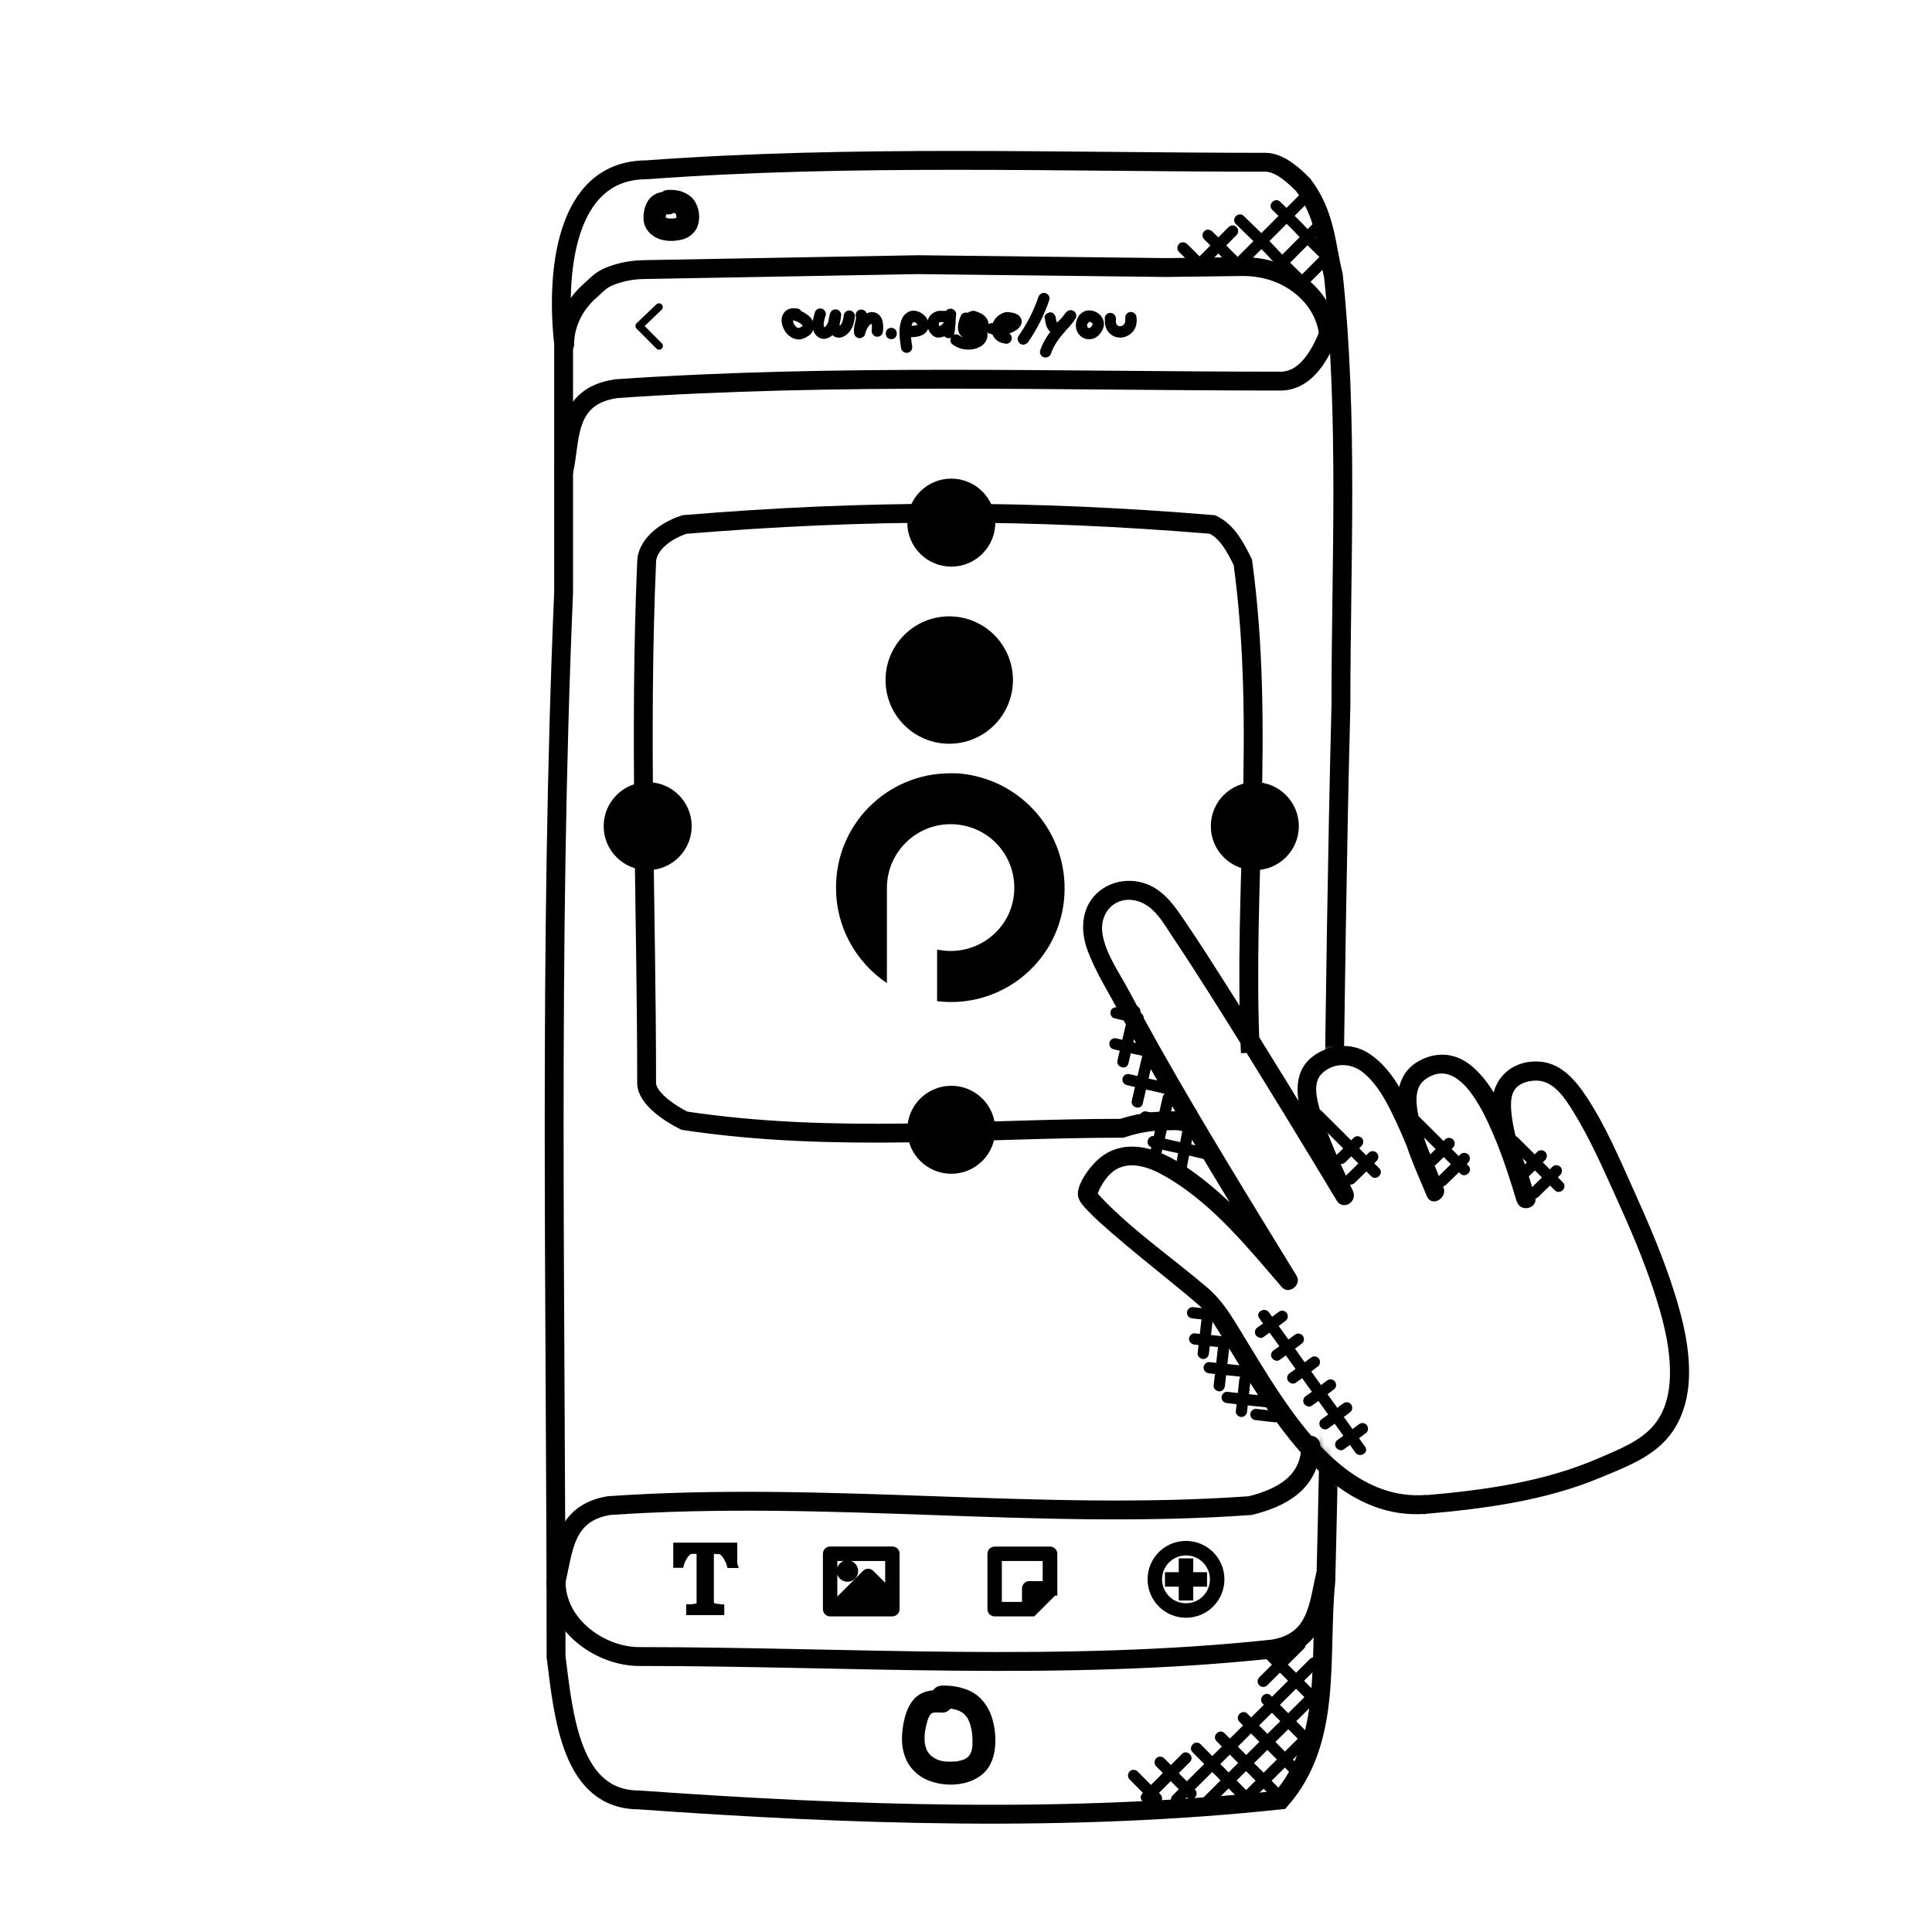<svg width="256" height="256" viewBox="0 0 256 256" fill="none" xmlns="http://www.w3.org/2000/svg">
<g clip-path="url(#clip0_342_2)">
<path d="M166.421 188.179C166.841 188.229 167.261 188.279 167.681 188.319C167.921 188.339 168.221 188.169 168.331 187.949C168.441 187.729 168.461 187.509 168.371 187.279C168.291 187.089 168.111 186.879 167.881 186.849C167.801 186.839 167.731 186.829 167.661 186.819L167.861 186.849C168.011 187.219 168.161 187.579 168.311 187.949C168.091 188.069 167.881 188.199 167.661 188.319C168.081 188.359 168.501 188.409 168.921 188.459C169.101 188.479 169.331 188.359 169.451 188.239C169.581 188.109 169.681 187.899 169.671 187.709C169.661 187.519 169.601 187.309 169.451 187.179C169.291 187.039 169.131 186.979 168.921 186.959C168.501 186.909 168.081 186.859 167.661 186.819C167.421 186.799 167.121 186.969 167.011 187.189C166.901 187.409 166.881 187.629 166.971 187.859C167.051 188.049 167.231 188.259 167.461 188.289C167.541 188.299 167.611 188.309 167.681 188.319L167.481 188.289C167.331 187.919 167.181 187.559 167.031 187.189C167.251 187.069 167.461 186.939 167.681 186.819C167.261 186.779 166.841 186.729 166.421 186.679C166.241 186.659 166.011 186.779 165.891 186.899C165.761 187.029 165.661 187.239 165.671 187.429C165.681 187.619 165.741 187.829 165.891 187.959C166.051 188.099 166.211 188.159 166.421 188.179Z" fill="black"/>
<path d="M165.251 187.01C165.401 185.61 165.561 184.21 165.711 182.81C165.751 182.42 165.331 182.04 164.961 182.06C164.521 182.08 164.261 182.39 164.211 182.81C164.061 184.21 163.901 185.61 163.751 187.01C163.711 187.4 164.131 187.78 164.501 187.76C164.941 187.74 165.201 187.43 165.251 187.01Z" fill="black"/>
<path d="M162.311 183.61C162.531 181.67 162.751 179.73 162.971 177.8C163.011 177.4 162.591 177.05 162.221 177.05C161.781 177.05 161.511 177.4 161.471 177.8C161.251 179.74 161.031 181.68 160.811 183.61C160.771 184.01 161.191 184.36 161.561 184.36C162.001 184.36 162.271 184.01 162.311 183.61Z" fill="black"/>
<path d="M162.611 185.92C163.631 186.03 164.641 186.17 165.661 186.25C165.901 186.27 166.201 186.1 166.311 185.88C166.501 185.5 166.381 184.85 165.861 184.78C165.841 184.78 165.291 184.7 165.801 184.78L166.251 185.88C166.031 186 165.821 186.13 165.601 186.25C166.621 186.34 167.641 186.47 168.651 186.58C169.051 186.62 169.401 186.2 169.401 185.83C169.401 185.39 169.051 185.12 168.651 185.08C167.631 184.97 166.621 184.83 165.601 184.75C165.361 184.73 165.061 184.9 164.951 185.12C164.761 185.5 164.881 186.15 165.401 186.22C165.421 186.22 165.971 186.3 165.461 186.22L165.011 185.12C165.231 185 165.441 184.87 165.661 184.75C164.641 184.66 163.621 184.53 162.611 184.42C162.211 184.38 161.861 184.8 161.861 185.17C161.861 185.61 162.211 185.88 162.611 185.92Z" fill="black"/>
<path d="M160.231 181.98C161.001 182.06 161.761 182.17 162.531 182.23C162.771 182.25 163.071 182.08 163.181 181.86C163.371 181.48 163.251 180.83 162.731 180.76C162.661 180.75 162.581 180.74 162.511 180.73C162.441 180.72 162.341 180.71 162.681 180.75L163.131 181.85C162.911 181.97 162.701 182.1 162.481 182.22C163.251 182.28 164.021 182.39 164.781 182.47C165.171 182.51 165.551 182.09 165.531 181.72C165.511 181.28 165.201 181.02 164.781 180.97C164.011 180.89 163.251 180.78 162.481 180.72C162.241 180.7 161.941 180.87 161.831 181.09C161.641 181.47 161.761 182.12 162.281 182.19C162.351 182.2 162.431 182.21 162.501 182.22C162.571 182.23 162.671 182.24 162.331 182.2L161.881 181.1C162.101 180.98 162.311 180.85 162.531 180.73C161.761 180.67 160.991 180.56 160.231 180.48C159.841 180.44 159.461 180.86 159.481 181.23C159.501 181.67 159.811 181.93 160.231 181.98Z" fill="black"/>
<path d="M158.302 178.17C159.042 178.25 159.792 178.35 160.532 178.41C160.772 178.43 161.072 178.26 161.182 178.04C161.372 177.66 161.252 177.01 160.732 176.94C160.662 176.93 160.582 176.92 160.512 176.91C160.442 176.9 160.342 176.89 160.692 176.93L161.142 178.03C160.922 178.15 160.712 178.28 160.492 178.4C161.232 178.46 161.982 178.56 162.722 178.64C163.112 178.68 163.492 178.26 163.472 177.89C163.452 177.45 163.142 177.19 162.722 177.14C161.982 177.06 161.232 176.96 160.492 176.9C160.252 176.88 159.952 177.05 159.842 177.27C159.652 177.65 159.772 178.3 160.292 178.37C160.362 178.38 160.442 178.39 160.512 178.4C160.582 178.41 160.682 178.42 160.332 178.38L159.882 177.28C160.102 177.16 160.312 177.03 160.532 176.91C159.792 176.85 159.042 176.75 158.302 176.67C157.912 176.63 157.532 177.05 157.552 177.42C157.572 177.86 157.882 178.12 158.302 178.17Z" fill="black"/>
<path d="M160.19 179.33C160.41 177.39 160.63 175.45 160.85 173.52C160.89 173.12 160.47 172.77 160.1 172.77C159.66 172.77 159.39 173.12 159.35 173.52C159.13 175.46 158.91 177.4 158.69 179.33C158.65 179.73 159.07 180.08 159.44 180.08C159.88 180.08 160.15 179.73 160.19 179.33Z" fill="black"/>
<path d="M158.03 174.699C158.46 174.749 158.88 174.799 159.31 174.839C159.55 174.859 159.85 174.689 159.96 174.469C160.07 174.249 160.09 174.029 160 173.799C159.92 173.609 159.74 173.399 159.51 173.369C159.43 173.359 159.36 173.349 159.29 173.339L159.49 173.369C159.64 173.739 159.79 174.099 159.94 174.469C159.72 174.589 159.51 174.719 159.29 174.839C159.72 174.879 160.14 174.929 160.57 174.979C160.75 174.999 160.98 174.879 161.1 174.759C161.23 174.629 161.33 174.419 161.32 174.229C161.31 174.039 161.25 173.829 161.1 173.699C160.94 173.559 160.78 173.499 160.57 173.479C160.14 173.429 159.72 173.379 159.29 173.339C159.05 173.319 158.75 173.489 158.64 173.709C158.53 173.929 158.51 174.149 158.6 174.379C158.68 174.569 158.86 174.779 159.09 174.809C159.17 174.819 159.24 174.829 159.31 174.839L159.11 174.809C158.96 174.439 158.81 174.079 158.66 173.709C158.88 173.589 159.09 173.459 159.31 173.339C158.88 173.299 158.46 173.249 158.03 173.199C157.85 173.179 157.62 173.299 157.5 173.419C157.37 173.549 157.27 173.759 157.28 173.949C157.29 174.139 157.35 174.349 157.5 174.479C157.66 174.619 157.82 174.679 158.03 174.699Z" fill="black"/>
<path d="M188.881 200.6C196.761 199.9 204.661 198.87 212.021 195.81C214.971 194.58 218.321 193.34 220.571 190.98C222.731 188.72 223.661 185.71 223.791 182.64C223.951 178.85 223.041 175.01 221.911 171.42C220.471 166.79 218.551 162.32 216.561 157.9C214.631 153.63 212.771 149.17 210.171 145.26C208.761 143.14 206.931 140.99 204.241 140.69C200.931 140.32 198.061 142.36 197.761 145.72C197.591 147.72 198.111 149.8 198.641 151.72C199.351 154.25 200.231 156.72 201.001 159.22C201.471 160.75 203.881 160.1 203.411 158.56C202.441 155.34 201.391 152.14 200.061 149.05C198.831 146.2 197.321 143.1 194.841 141.12C192.741 139.45 190.201 139.32 187.881 140.66C185.931 141.79 185.131 143.83 185.211 146.02C185.381 150.34 187.441 154.63 189.091 158.54C189.721 160.02 191.871 158.74 191.251 157.28C189.851 153.96 188.661 150.56 187.121 147.3C185.781 144.48 184.141 141.4 181.461 139.63C179.141 138.09 176.161 138.32 173.961 139.98C172.001 141.45 171.691 143.71 172.081 145.99C172.851 150.52 175.231 154.9 177.111 159.04L179.271 157.78C173.661 148.45 167.991 139.16 162.161 129.97C160.561 127.45 158.951 124.94 157.281 122.47C155.781 120.26 154.311 117.9 151.621 117.03C148.611 116.06 145.171 117.37 143.971 120.38C143.261 122.16 143.451 124.16 144.101 125.92C145.141 128.74 146.831 131.42 148.261 134.06C154.931 146.39 162.331 158.32 169.641 170.27L171.601 168.76C167.341 163.81 163.051 158.72 157.651 154.96C155.251 153.29 152.261 151.65 149.231 151.97C147.791 152.12 146.501 152.72 145.441 153.69C144.381 154.66 142.851 156.68 142.821 158.17C142.801 159.07 143.611 159.87 144.181 160.47C145.141 161.48 146.201 162.4 147.251 163.32C149.981 165.69 152.811 167.94 155.611 170.23C156.701 171.12 157.791 172.01 158.841 172.94C159.161 173.22 159.471 173.51 159.771 173.81C160.091 174.13 159.761 173.76 159.881 173.94C160.131 174.3 160.371 174.67 160.611 175.04C162.781 178.41 164.751 181.91 166.961 185.26C171.901 192.77 178.921 201.36 188.901 200.59C190.491 200.47 190.511 197.97 188.901 198.09C180.801 198.71 174.881 192.25 170.611 186.18C168.371 183 166.391 179.64 164.361 176.32C163.061 174.19 161.891 172.25 159.981 170.62C155.371 166.69 150.261 163.18 146.051 158.81C145.821 158.57 145.441 158.13 145.411 158.1C145.211 157.87 145.351 157.77 145.311 157.99C145.351 157.79 145.311 158.25 145.381 158.24C145.451 158.23 145.641 157.67 145.701 157.56C146.291 156.4 147.101 155.25 148.341 154.73C150.611 153.78 153.271 155.15 155.171 156.33C160.981 159.9 165.441 165.44 169.841 170.55C170.771 171.63 172.541 170.23 171.801 169.04C165.641 158.98 159.431 148.95 153.641 138.67C152.241 136.17 150.861 133.67 149.511 131.14C148.281 128.84 146.491 126.34 146.081 123.73C145.631 120.88 147.841 118.57 150.731 119.4C152.961 120.04 154.171 122.34 155.381 124.15C156.981 126.53 158.531 128.95 160.071 131.37C163.671 137.05 167.201 142.77 170.711 148.51C172.861 152.02 174.991 155.54 177.111 159.07C177.961 160.48 179.921 159.25 179.271 157.81C177.691 154.32 175.971 150.81 174.911 147.12C174.471 145.6 173.931 143.49 175.121 142.29C176.601 140.81 178.871 140.78 180.481 142.01C182.611 143.64 183.921 146.36 185.031 148.73C186.541 151.94 187.711 155.3 189.091 158.57L191.251 157.31C189.881 154.09 188.401 150.71 187.831 147.23C187.601 145.79 187.521 144.03 188.781 143.08C193.151 139.8 196.431 147 197.761 150.06C199.061 153.04 200.051 156.15 200.991 159.26L203.401 158.6C202.301 154.97 200.651 151.26 200.271 147.46C200.161 146.31 200.111 144.83 201.051 143.99C201.751 143.36 202.951 143.12 203.881 143.2C205.991 143.39 207.391 145.58 208.401 147.19C210.681 150.85 212.421 154.87 214.201 158.79C215.991 162.74 217.701 166.73 219.071 170.84C220.181 174.18 221.161 177.68 221.271 181.22C221.361 183.87 220.931 186.66 219.201 188.77C217.401 190.97 214.491 192.06 211.951 193.17C204.641 196.36 196.751 197.44 188.861 198.13C187.271 198.27 187.261 200.77 188.861 200.63L188.881 200.6Z" fill="black"/>
<path d="M180.89 191.709C176.64 185.769 172.39 179.829 168.15 173.899C167.59 173.119 166.29 173.869 166.85 174.659C171.1 180.599 175.35 186.539 179.59 192.469C180.15 193.249 181.45 192.499 180.89 191.709Z" fill="black"/>
<path d="M167.411 177.17C168.431 176.46 169.431 175.71 170.421 174.95C170.561 174.84 170.641 174.59 170.641 174.42C170.641 174.24 170.561 174.02 170.421 173.89C170.281 173.76 170.091 173.66 169.891 173.67C169.681 173.67 169.531 173.76 169.361 173.89C169.331 173.91 169.301 173.94 169.271 173.96C169.351 173.9 169.361 173.89 169.291 173.94C169.231 173.98 169.171 174.03 169.111 174.07C168.991 174.16 168.881 174.25 168.761 174.34C168.531 174.51 168.301 174.68 168.071 174.85C167.601 175.2 167.131 175.54 166.651 175.87C166.491 175.98 166.361 176.12 166.311 176.32C166.261 176.5 166.281 176.74 166.391 176.9C166.601 177.22 167.071 177.41 167.421 177.17H167.411Z" fill="black"/>
<path d="M169.55 180.2C170.57 179.49 171.57 178.74 172.56 177.98C172.7 177.87 172.78 177.62 172.78 177.45C172.78 177.27 172.7 177.05 172.56 176.92C172.42 176.79 172.23 176.69 172.03 176.7C171.82 176.7 171.67 176.79 171.5 176.92C171.47 176.94 171.44 176.97 171.41 176.99C171.49 176.93 171.5 176.92 171.43 176.97C171.37 177.01 171.31 177.06 171.25 177.1C171.13 177.19 171.02 177.28 170.9 177.37C170.67 177.54 170.44 177.71 170.21 177.88C169.74 178.23 169.27 178.57 168.79 178.9C168.63 179.01 168.5 179.15 168.45 179.35C168.4 179.53 168.42 179.77 168.53 179.93C168.74 180.25 169.21 180.44 169.56 180.2H169.55Z" fill="black"/>
<path d="M171.681 183.23C172.701 182.52 173.701 181.77 174.691 181.01C174.831 180.9 174.911 180.65 174.911 180.48C174.911 180.3 174.831 180.08 174.691 179.95C174.551 179.82 174.361 179.72 174.161 179.73C173.951 179.73 173.801 179.82 173.631 179.95C173.601 179.97 173.571 180 173.541 180.02C173.621 179.96 173.631 179.95 173.561 180C173.501 180.04 173.441 180.09 173.381 180.13C173.261 180.22 173.151 180.31 173.031 180.4C172.801 180.57 172.571 180.74 172.341 180.91C171.871 181.26 171.401 181.6 170.921 181.93C170.761 182.04 170.631 182.18 170.581 182.38C170.531 182.56 170.551 182.8 170.661 182.96C170.871 183.28 171.341 183.47 171.691 183.23H171.681Z" fill="black"/>
<path d="M173.811 186.27C174.831 185.56 175.831 184.81 176.821 184.05C176.961 183.94 177.041 183.69 177.041 183.52C177.041 183.34 176.961 183.12 176.821 182.99C176.681 182.86 176.491 182.76 176.291 182.77C176.081 182.77 175.931 182.86 175.761 182.99C175.731 183.01 175.701 183.04 175.671 183.06C175.751 183 175.761 182.99 175.691 183.04C175.631 183.08 175.571 183.13 175.511 183.17C175.391 183.26 175.281 183.35 175.161 183.44C174.931 183.61 174.701 183.78 174.471 183.95C174.001 184.3 173.531 184.64 173.051 184.97C172.891 185.08 172.761 185.22 172.711 185.42C172.661 185.6 172.681 185.84 172.791 186C173.001 186.32 173.471 186.51 173.821 186.27H173.811Z" fill="black"/>
<path d="M175.95 189.3C176.97 188.59 177.97 187.84 178.96 187.08C179.1 186.97 179.18 186.72 179.18 186.55C179.18 186.37 179.1 186.15 178.96 186.02C178.82 185.89 178.63 185.79 178.43 185.8C178.22 185.8 178.07 185.89 177.9 186.02C177.87 186.04 177.84 186.07 177.81 186.09C177.89 186.03 177.9 186.02 177.83 186.07C177.77 186.11 177.71 186.16 177.65 186.2C177.53 186.29 177.42 186.38 177.3 186.47C177.07 186.64 176.84 186.81 176.61 186.98C176.14 187.33 175.67 187.67 175.19 188C175.03 188.11 174.9 188.25 174.85 188.45C174.8 188.63 174.82 188.87 174.93 189.03C175.14 189.35 175.61 189.54 175.96 189.3H175.95Z" fill="black"/>
<path d="M178.04 192.06C179.06 191.35 180.06 190.6 181.05 189.84C181.19 189.73 181.27 189.48 181.27 189.31C181.27 189.13 181.19 188.91 181.05 188.78C180.91 188.65 180.72 188.55 180.52 188.56C180.31 188.56 180.16 188.65 179.99 188.78C179.96 188.8 179.93 188.83 179.9 188.85C179.98 188.79 179.99 188.78 179.92 188.83C179.86 188.87 179.8 188.92 179.74 188.96C179.62 189.05 179.51 189.14 179.39 189.23C179.16 189.4 178.93 189.57 178.7 189.74C178.23 190.09 177.76 190.43 177.28 190.76C177.12 190.87 176.99 191.01 176.94 191.21C176.89 191.39 176.91 191.63 177.02 191.79C177.23 192.11 177.7 192.3 178.05 192.06H178.04Z" fill="black"/>
<path d="M202.551 155.9C203.301 155.18 204.041 154.45 204.751 153.69C205.021 153.41 205.051 152.91 204.751 152.63C204.451 152.35 203.981 152.33 203.691 152.63C202.971 153.38 202.241 154.12 201.491 154.84C201.211 155.11 201.201 155.63 201.491 155.9C201.781 156.17 202.251 156.19 202.551 155.9Z" fill="black"/>
<path d="M203.811 158.62C204.821 157.66 205.801 156.68 206.751 155.67C207.021 155.39 207.051 154.89 206.751 154.61C206.451 154.33 205.981 154.31 205.691 154.61C204.731 155.62 203.751 156.6 202.751 157.56C202.471 157.83 202.461 158.35 202.751 158.62C203.041 158.89 203.511 158.91 203.811 158.62Z" fill="black"/>
<path d="M200.041 151.77C202.031 153.75 204.031 155.74 206.021 157.72C206.711 158.4 207.771 157.34 207.081 156.66C205.091 154.68 203.091 152.69 201.101 150.71C200.411 150.03 199.351 151.09 200.041 151.77Z" fill="black"/>
<path d="M190.34 154.26C191.09 153.54 191.83 152.81 192.54 152.05C192.81 151.77 192.84 151.27 192.54 150.99C192.24 150.71 191.77 150.69 191.48 150.99C190.76 151.74 190.03 152.48 189.28 153.2C189 153.47 188.99 153.99 189.28 154.26C189.57 154.53 190.04 154.55 190.34 154.26Z" fill="black"/>
<path d="M191.61 156.99C192.62 156.03 193.6 155.05 194.55 154.04C194.82 153.76 194.85 153.26 194.55 152.98C194.25 152.7 193.78 152.68 193.49 152.98C192.53 153.99 191.55 154.97 190.55 155.93C190.27 156.2 190.26 156.72 190.55 156.99C190.84 157.26 191.31 157.28 191.61 156.99Z" fill="black"/>
<path d="M186.451 148.5C188.801 150.84 191.151 153.17 193.501 155.51C194.191 156.19 195.251 155.13 194.561 154.45C192.211 152.11 189.861 149.78 187.511 147.44C186.821 146.76 185.761 147.82 186.451 148.5Z" fill="black"/>
<path d="M178.221 154.04C178.971 153.32 179.711 152.59 180.421 151.83C180.691 151.55 180.721 151.05 180.421 150.77C180.121 150.49 179.651 150.47 179.361 150.77C178.641 151.52 177.911 152.26 177.161 152.98C176.881 153.25 176.871 153.77 177.161 154.04C177.451 154.31 177.921 154.33 178.221 154.04Z" fill="black"/>
<path d="M179.481 156.76C180.491 155.8 181.471 154.82 182.421 153.81C182.691 153.53 182.721 153.03 182.421 152.75C182.121 152.47 181.651 152.45 181.361 152.75C180.401 153.76 179.421 154.74 178.421 155.7C178.141 155.97 178.131 156.49 178.421 156.76C178.711 157.03 179.181 157.05 179.481 156.76Z" fill="black"/>
<path d="M174.06 148.26C176.6 150.79 179.15 153.32 181.69 155.86C182.38 156.54 183.44 155.48 182.75 154.8C180.21 152.27 177.66 149.74 175.12 147.2C174.43 146.52 173.37 147.58 174.06 148.26Z" fill="black"/>
<path d="M152.591 151.999C153.741 152.259 154.881 152.569 156.041 152.789C156.981 152.969 157.371 151.639 156.441 151.339C156.421 151.339 156.391 151.34 156.371 151.32L155.971 152.77C157.131 152.99 158.271 153.299 159.421 153.559C160.361 153.779 160.761 152.329 159.821 152.109C158.671 151.849 157.531 151.54 156.371 151.32C155.431 151.14 155.041 152.47 155.971 152.77C155.991 152.77 156.021 152.769 156.041 152.789L156.441 151.339C155.281 151.119 154.141 150.81 152.991 150.55C152.051 150.33 151.651 151.779 152.591 151.999Z" fill="black"/>
<path d="M153.67 153.839L155.52 145.749C155.74 144.809 154.29 144.409 154.07 145.349L152.22 153.439C152 154.379 153.45 154.779 153.67 153.839Z" fill="black"/>
<path d="M157.111 155.51C157.601 152.9 158.101 150.29 158.591 147.67C158.661 147.27 158.481 146.86 158.071 146.75C157.701 146.65 157.221 146.87 157.151 147.27C156.661 149.88 156.161 152.49 155.671 155.11C155.601 155.51 155.781 155.92 156.191 156.03C156.561 156.13 157.041 155.91 157.111 155.51Z" fill="black"/>
<path d="M151.42 146.229C151.94 143.979 152.47 141.739 152.99 139.499C153.21 138.559 151.76 138.159 151.54 139.099C151.02 141.349 150.49 143.589 149.97 145.829C149.75 146.769 151.2 147.169 151.42 146.229Z" fill="black"/>
<path d="M151.53 148.729C152.71 148.999 153.88 149.319 155.07 149.539C156.01 149.719 156.4 148.389 155.47 148.089C155.45 148.089 155.42 148.089 155.4 148.069L155 149.519C156.19 149.739 157.36 150.059 158.54 150.329C159.48 150.549 159.88 149.099 158.94 148.879C157.76 148.609 156.59 148.289 155.4 148.069C154.46 147.889 154.07 149.219 155 149.519C155.02 149.519 155.05 149.519 155.07 149.539L155.47 148.089C154.28 147.869 153.11 147.549 151.93 147.279C150.99 147.059 150.59 148.509 151.53 148.729Z" fill="black"/>
<path d="M149.27 143.77C150.16 143.97 151.04 144.21 151.94 144.38C152.34 144.46 152.75 144.27 152.86 143.86C152.97 143.45 152.72 143.06 152.34 142.94C152.32 142.94 152.3 142.94 152.29 142.93L151.89 144.38C152.78 144.55 153.67 144.79 154.56 144.99C154.95 145.08 155.37 144.87 155.48 144.47C155.58 144.09 155.35 143.64 154.96 143.55C154.07 143.35 153.19 143.11 152.29 142.94C151.89 142.86 151.48 143.05 151.37 143.46C151.26 143.87 151.51 144.26 151.89 144.38C151.91 144.38 151.93 144.38 151.94 144.39L152.34 142.94C151.45 142.77 150.56 142.53 149.67 142.33C149.28 142.24 148.86 142.45 148.75 142.85C148.65 143.23 148.88 143.68 149.27 143.77Z" fill="black"/>
<path d="M147.532 139.029C148.392 139.229 149.252 139.459 150.112 139.619C150.512 139.699 150.922 139.509 151.032 139.099C151.142 138.689 150.892 138.299 150.512 138.179C150.492 138.179 150.482 138.179 150.462 138.169L150.062 139.619C150.932 139.779 151.792 140.009 152.642 140.209C153.032 140.299 153.452 140.089 153.562 139.689C153.662 139.309 153.432 138.859 153.042 138.769C152.182 138.569 151.322 138.339 150.462 138.179C150.062 138.099 149.652 138.289 149.542 138.699C149.432 139.109 149.682 139.499 150.062 139.619C150.082 139.619 150.092 139.619 150.112 139.629L150.512 138.179C149.642 138.019 148.782 137.789 147.932 137.589C147.542 137.499 147.122 137.709 147.012 138.109C146.912 138.489 147.142 138.939 147.532 139.029Z" fill="black"/>
<path d="M149.521 140.91C150.041 138.66 150.571 136.42 151.091 134.18C151.311 133.24 149.861 132.84 149.641 133.78C149.121 136.03 148.591 138.27 148.071 140.51C147.851 141.45 149.301 141.85 149.521 140.91Z" fill="black"/>
<path d="M147.68 134.93C148.17 135.04 148.66 135.17 149.16 135.27C149.54 135.34 149.99 135.16 150.08 134.75C150.17 134.34 149.96 133.96 149.56 133.83C149.56 133.83 149.54 133.83 149.53 133.83L149.13 135.28C149.63 135.37 150.12 135.51 150.61 135.62C150.99 135.71 151.44 135.5 151.53 135.1C151.62 134.72 151.42 134.27 151.01 134.18C150.52 134.07 150.03 133.94 149.53 133.84C149.15 133.77 148.7 133.95 148.61 134.36C148.52 134.77 148.73 135.15 149.13 135.28C149.13 135.28 149.15 135.28 149.16 135.28L149.56 133.83C149.06 133.74 148.57 133.6 148.08 133.49C147.7 133.4 147.25 133.61 147.16 134.01C147.07 134.39 147.27 134.84 147.68 134.93Z" fill="black"/>
<path d="M85.82 115.3C89.04 115.3 91.65 112.69 91.65 109.47C91.65 106.25 89.04 103.64 85.82 103.64C82.6 103.64 79.99 106.25 79.99 109.47C79.99 112.69 82.6 115.3 85.82 115.3Z" fill="black"/>
<path d="M156.681 148.5C153.681 148.5 151.681 148.5 148.681 149.5C129.681 149.5 110.681 151.5 90.681 148.5C88.681 147.5 85.681 145.5 85.681 143.5C85.681 120.5 84.681 97.5 85.681 74.5C85.681 72.5 87.681 70.5 90.681 69.5C114.681 67.5 136.681 67.5 160.681 69.5C162.681 70.5 163.681 72.5 164.681 74.5C167.681 96.5 164.681 117.5 165.681 139.5" stroke="black" stroke-width="2.5" stroke-miterlimit="10"/>
<path d="M126.051 75.08C129.271 75.08 131.881 72.47 131.881 69.25C131.881 66.03 129.271 63.42 126.051 63.42C122.831 63.42 120.221 66.03 120.221 69.25C120.221 72.47 122.831 75.08 126.051 75.08Z" fill="black"/>
<path d="M166.269 115.3C169.489 115.3 172.099 112.69 172.099 109.47C172.099 106.25 169.489 103.64 166.269 103.64C163.05 103.64 160.439 106.25 160.439 109.47C160.439 112.69 163.05 115.3 166.269 115.3Z" fill="black"/>
<path d="M126.051 155.53C129.271 155.53 131.881 152.92 131.881 149.7C131.881 146.48 129.271 143.87 126.051 143.87C122.831 143.87 120.221 146.48 120.221 149.7C120.221 152.92 122.831 155.53 126.051 155.53Z" fill="black"/>
<path d="M125.78 98.55C130.441 98.55 134.22 94.771 134.22 90.11C134.22 85.449 130.441 81.67 125.78 81.67C121.119 81.67 117.34 85.449 117.34 90.11C117.34 94.771 121.119 98.55 125.78 98.55Z" fill="black"/>
<path d="M125.87 102.47C117.51 102.47 110.69 109.29 110.78 117.73C110.78 122.76 113.34 127.45 117.52 130.27V117.65C117.52 117.74 117.52 117.56 117.52 117.65C117.52 113.04 121.27 109.21 125.96 109.21C130.65 109.21 134.4 112.96 134.4 117.65C134.4 122.34 130.56 126.01 125.96 126.01C125.36 126.01 124.77 125.92 124.17 125.84V132.66C132.53 133.68 140.03 127.71 140.97 119.44C141.91 111.08 135.94 103.58 127.67 102.55C127.07 102.46 126.48 102.46 125.88 102.46L125.87 102.47Z" fill="black"/>
<path d="M105.729 40.89C105.259 40.81 104.809 40.81 104.379 41.02C104.029 41.19 103.789 41.51 103.659 41.87C103.439 42.48 103.639 43.22 103.949 43.76C104.099 44.03 104.309 44.29 104.549 44.48C104.889 44.75 105.249 44.92 105.679 44.97C106.059 45.01 106.439 44.9 106.759 44.72C107.009 44.58 107.269 44.43 107.459 44.21C107.699 43.94 107.839 43.64 107.869 43.29C107.919 42.72 107.559 42.18 107.139 41.83C106.689 41.46 106.159 41.17 105.589 41.03C105.209 40.94 104.759 41.15 104.669 41.55C104.579 41.95 104.789 42.37 105.189 42.47C105.339 42.51 105.489 42.56 105.629 42.61L105.449 42.53C105.699 42.64 105.939 42.77 106.159 42.94L106.009 42.82C106.139 42.92 106.269 43.04 106.369 43.17L106.249 43.02C106.319 43.11 106.369 43.2 106.419 43.3L106.339 43.12C106.369 43.18 106.379 43.25 106.389 43.32L106.359 43.12C106.359 43.17 106.359 43.22 106.359 43.28L106.389 43.08C106.389 43.14 106.369 43.2 106.339 43.26L106.419 43.08C106.389 43.14 106.359 43.2 106.309 43.25L106.429 43.1C106.369 43.17 106.309 43.23 106.239 43.29L106.389 43.17C106.229 43.29 106.039 43.4 105.849 43.48L106.029 43.4C105.939 43.44 105.839 43.46 105.749 43.48L105.949 43.45C105.859 43.46 105.769 43.46 105.679 43.45L105.879 43.48C105.779 43.47 105.689 43.44 105.599 43.4L105.779 43.48C105.669 43.43 105.559 43.37 105.469 43.3L105.619 43.42C105.499 43.32 105.389 43.21 105.289 43.09L105.409 43.24C105.289 43.09 105.199 42.92 105.119 42.75L105.199 42.93C105.129 42.77 105.079 42.6 105.059 42.42L105.089 42.62C105.079 42.5 105.069 42.38 105.089 42.27L105.059 42.47C105.069 42.39 105.089 42.31 105.119 42.23L105.039 42.41C105.059 42.35 105.089 42.3 105.129 42.25L105.009 42.4C105.009 42.4 105.079 42.31 105.129 42.28L104.979 42.4C105.029 42.36 105.089 42.33 105.149 42.3L104.969 42.38C105.049 42.35 105.129 42.33 105.219 42.32L105.019 42.35C105.149 42.33 105.289 42.34 105.419 42.35L105.219 42.32C105.219 42.32 105.289 42.32 105.319 42.34C105.519 42.38 105.709 42.37 105.899 42.26C106.059 42.17 106.199 41.99 106.239 41.81C106.319 41.45 106.129 40.96 105.719 40.89H105.729Z" fill="black"/>
<path d="M107.989 41.39C107.639 42.41 107.369 43.96 108.419 44.67C109.329 45.28 110.379 44.56 110.869 43.78C111.249 43.17 111.409 42.45 111.459 41.74C111.489 41.37 111.149 41.05 110.809 41C110.439 40.95 110.099 41.18 109.989 41.54C109.699 42.49 109.499 43.88 110.459 44.53C111.299 45.09 112.259 44.46 112.729 43.73C113.079 43.18 113.219 42.53 113.279 41.89C113.319 41.5 112.909 41.12 112.529 41.14C112.089 41.16 111.819 41.47 111.779 41.89C111.779 41.92 111.779 41.96 111.779 41.99C111.779 42.02 111.769 42.05 111.759 42.09C111.739 42.2 111.719 42.3 111.689 42.41C111.659 42.51 111.629 42.6 111.599 42.69C111.599 42.71 111.579 42.73 111.579 42.75C111.559 42.82 111.619 42.66 111.619 42.66C111.589 42.7 111.579 42.75 111.549 42.8C111.509 42.87 111.469 42.95 111.419 43.02C111.399 43.05 111.379 43.07 111.359 43.1C111.459 42.91 111.429 43.01 111.379 43.07C111.329 43.12 111.279 43.17 111.229 43.22C111.159 43.3 111.379 43.12 111.299 43.17C111.269 43.19 111.239 43.21 111.209 43.23C111.189 43.24 111.149 43.25 111.129 43.27C111.119 43.28 111.329 43.21 111.209 43.23C111.189 43.23 111.169 43.24 111.139 43.25C111.019 43.3 111.299 43.25 111.229 43.25C111.209 43.25 111.179 43.25 111.159 43.25C111.059 43.26 111.329 43.29 111.269 43.27C111.249 43.27 111.229 43.26 111.209 43.26C111.089 43.24 111.339 43.34 111.299 43.3C111.289 43.29 111.249 43.27 111.239 43.26C111.209 43.26 111.419 43.4 111.319 43.32C111.299 43.31 111.289 43.28 111.269 43.27C111.409 43.36 111.369 43.42 111.319 43.32C111.309 43.29 111.299 43.26 111.279 43.24C111.269 43.23 111.349 43.44 111.309 43.3C111.289 43.23 111.269 43.16 111.259 43.09C111.239 42.98 111.269 43.29 111.259 43.12C111.259 43.07 111.259 43.02 111.259 42.97C111.259 42.86 111.259 42.75 111.279 42.63C111.289 42.52 111.279 42.61 111.279 42.63C111.259 42.76 111.279 42.6 111.279 42.59C111.289 42.53 111.299 42.47 111.309 42.41C111.339 42.25 111.389 42.1 111.429 41.94L109.959 41.74C109.959 41.81 109.949 41.88 109.939 41.94C109.929 42.08 109.939 41.9 109.939 41.89C109.939 41.89 109.929 41.98 109.919 41.99C109.899 42.12 109.869 42.25 109.839 42.37C109.809 42.47 109.779 42.57 109.739 42.67C109.739 42.7 109.719 42.72 109.709 42.75C109.669 42.86 109.739 42.69 109.739 42.68C109.709 42.73 109.689 42.78 109.669 42.83C109.629 42.91 109.579 43 109.529 43.08C109.509 43.11 109.409 43.24 109.499 43.13C109.589 43.02 109.479 43.15 109.459 43.18C109.409 43.24 109.349 43.29 109.289 43.34C109.219 43.41 109.459 43.22 109.339 43.3C109.309 43.32 109.279 43.34 109.239 43.36C109.209 43.38 109.179 43.39 109.149 43.41C109.089 43.45 109.349 43.35 109.219 43.38C109.189 43.38 109.159 43.4 109.129 43.41C108.989 43.45 109.179 43.4 109.209 43.41C109.189 43.41 109.159 43.41 109.139 43.41C108.989 43.41 109.239 43.41 109.239 43.43C109.239 43.43 109.169 43.41 109.159 43.41C109.039 43.39 109.319 43.5 109.239 43.44C109.219 43.43 109.189 43.41 109.169 43.4C109.169 43.4 109.329 43.55 109.239 43.45C109.219 43.43 109.209 43.41 109.189 43.39C109.349 43.52 109.279 43.52 109.229 43.43C109.209 43.4 109.199 43.36 109.179 43.34C109.219 43.39 109.249 43.53 109.209 43.41C109.189 43.33 109.169 43.24 109.149 43.16C109.209 43.41 109.159 43.26 109.149 43.17C109.149 43.11 109.149 43.06 109.149 43C109.149 42.93 109.149 42.87 109.149 42.8C109.149 42.77 109.149 42.74 109.149 42.72C109.149 42.62 109.149 42.76 109.149 42.79C109.199 42.65 109.209 42.48 109.239 42.33C109.279 42.15 109.339 41.98 109.399 41.81C109.529 41.44 109.249 40.97 108.879 40.89C108.459 40.8 108.089 41.02 107.959 41.41L107.989 41.39Z" fill="black"/>
<path d="M113.43 41.97C113.43 41.97 113.43 42.02 113.44 42.05L113.41 41.85C113.43 42.01 113.42 42.16 113.41 42.31L113.44 42.11C113.4 42.42 113.31 42.72 113.24 43.02C113.2 43.22 113.16 43.42 113.15 43.63C113.14 43.84 113.15 44.04 113.19 44.26L113.27 44.44C113.32 44.53 113.38 44.6 113.46 44.65C113.59 44.75 113.75 44.82 113.91 44.81C114.23 44.8 114.56 44.59 114.63 44.26C114.68 44.06 114.74 43.86 114.82 43.67L114.74 43.85C114.84 43.61 114.97 43.39 115.13 43.18L115.01 43.33C115.13 43.17 115.27 43.03 115.42 42.91L115.27 43.03C115.37 42.95 115.48 42.89 115.59 42.84L115.41 42.92C115.49 42.89 115.57 42.86 115.65 42.85L115.45 42.88C115.51 42.88 115.57 42.88 115.64 42.88L115.44 42.85C115.5 42.85 115.55 42.87 115.6 42.89L115.42 42.81C115.42 42.81 115.5 42.85 115.54 42.88L115.39 42.76C115.39 42.76 115.47 42.83 115.51 42.88L115.39 42.73C115.44 42.79 115.48 42.86 115.51 42.94L115.43 42.76C115.49 42.9 115.52 43.04 115.54 43.18L115.51 42.98C115.55 43.28 115.53 43.58 115.5 43.87C115.48 44.05 115.6 44.28 115.72 44.4C115.85 44.53 116.06 44.63 116.25 44.62C116.44 44.61 116.65 44.55 116.78 44.4C116.92 44.24 116.98 44.08 117 43.87C117.11 42.96 116.97 41.72 115.93 41.41C115.06 41.15 114.26 41.82 113.78 42.47C113.48 42.87 113.28 43.36 113.17 43.85H114.62V43.81C114.62 43.88 114.63 43.94 114.64 44.01C114.62 43.84 114.63 43.67 114.64 43.51L114.61 43.71C114.66 43.4 114.75 43.1 114.81 42.8C114.9 42.38 114.93 41.99 114.85 41.57C114.82 41.4 114.65 41.21 114.51 41.12C114.35 41.03 114.11 40.99 113.93 41.04C113.75 41.09 113.57 41.21 113.48 41.38C113.38 41.57 113.37 41.75 113.4 41.96L113.43 41.97Z" fill="black"/>
<path d="M118.099 44.94C119.069 44.94 119.069 43.44 118.099 43.44C117.129 43.44 117.129 44.94 118.099 44.94Z" fill="black"/>
<path d="M120.47 44.67C120.92 44.69 121.39 44.67 121.82 44.54C122.15 44.44 122.49 44.28 122.72 44.01C122.95 43.74 123.1 43.38 123.07 43.01C123.04 42.7 122.95 42.4 122.77 42.14C122.39 41.6 121.83 41.23 121.16 41.17C120.45 41.1 119.81 41.59 119.53 42.21C119.05 43.28 119.17 44.52 119.32 45.65C119.35 45.83 119.38 46.02 119.41 46.2C119.44 46.38 119.61 46.56 119.75 46.65C119.91 46.74 120.15 46.78 120.33 46.73C120.51 46.68 120.69 46.56 120.78 46.39C120.88 46.2 120.89 46.02 120.86 45.81C120.83 45.6 120.79 45.39 120.76 45.17L120.79 45.37C120.7 44.7 120.65 44.02 120.74 43.35L120.71 43.55C120.74 43.3 120.8 43.05 120.9 42.82L120.82 43C120.87 42.88 120.93 42.77 121.01 42.67L120.89 42.82C120.94 42.75 121.01 42.69 121.08 42.63L120.93 42.75C120.99 42.71 121.05 42.67 121.12 42.64L120.94 42.72C121.01 42.69 121.08 42.67 121.15 42.66L120.95 42.69C121.03 42.68 121.11 42.69 121.2 42.69L121 42.66C121.1 42.67 121.2 42.7 121.3 42.74L121.12 42.66C121.23 42.71 121.34 42.77 121.44 42.85L121.29 42.73C121.39 42.81 121.49 42.9 121.56 43L121.44 42.85C121.51 42.94 121.56 43.03 121.61 43.13L121.53 42.95C121.56 43.03 121.59 43.11 121.6 43.19L121.57 42.99C121.57 43.05 121.57 43.11 121.57 43.18L121.6 42.98C121.6 43.04 121.58 43.09 121.56 43.14L121.64 42.96C121.62 43.01 121.59 43.06 121.56 43.1L121.68 42.95C121.68 42.95 121.6 43.04 121.55 43.08L121.7 42.96C121.62 43.02 121.54 43.07 121.45 43.1L121.63 43.02C121.46 43.09 121.28 43.13 121.09 43.16L121.29 43.13C121.03 43.16 120.77 43.17 120.5 43.16C120.11 43.14 119.73 43.52 119.75 43.91C119.77 44.33 120.08 44.64 120.5 44.66L120.47 44.67Z" fill="black"/>
<path d="M137.59 39.35C136.97 41.2 136.07 42.94 134.95 44.54C134.72 44.87 134.89 45.37 135.22 45.57C135.59 45.79 136.01 45.63 136.25 45.3C137.44 43.59 138.37 41.72 139.04 39.75C139.17 39.37 138.89 38.93 138.52 38.83C138.11 38.72 137.73 38.97 137.6 39.35H137.59Z" fill="black"/>
<path d="M138.439 42.13C138.519 42.74 138.619 43.42 139.069 43.88C139.429 44.24 139.949 44.36 140.429 44.2C141.339 43.91 141.989 42.97 142.509 42.22C142.729 41.9 142.579 41.37 142.239 41.19C141.849 40.99 141.459 41.12 141.209 41.46C140.929 41.86 140.669 42.18 140.309 42.59C140.009 42.95 139.699 43.3 139.399 43.67C138.729 44.52 138.179 45.4 137.829 46.43C137.699 46.8 137.979 47.27 138.349 47.35C138.769 47.44 139.139 47.22 139.269 46.83C139.359 46.57 139.419 46.41 139.509 46.23C139.609 46.02 139.719 45.81 139.849 45.6C139.979 45.39 140.109 45.19 140.249 45C140.279 44.96 140.309 44.92 140.329 44.89C140.459 44.71 140.279 44.95 140.359 44.84C140.429 44.75 140.509 44.65 140.579 44.56C141.219 43.78 141.899 43.04 142.479 42.22L141.179 41.46C141.129 41.53 141.079 41.61 141.029 41.68C140.999 41.72 140.969 41.77 140.929 41.81C140.919 41.83 140.819 41.95 140.889 41.86C140.959 41.77 140.859 41.89 140.849 41.91C140.819 41.94 140.789 41.98 140.769 42.01C140.709 42.08 140.649 42.16 140.579 42.23C140.469 42.35 140.349 42.47 140.229 42.58C140.199 42.6 140.169 42.63 140.139 42.65C140.079 42.71 140.279 42.56 140.169 42.63C140.109 42.67 140.049 42.71 139.979 42.75C139.969 42.75 139.899 42.79 139.899 42.79L140.009 42.74C140.009 42.74 139.979 42.75 139.959 42.76C139.959 42.77 139.889 42.77 139.879 42.78C139.979 42.7 140.069 42.78 139.969 42.77C139.849 42.76 140.049 42.79 140.059 42.79C140.029 42.79 139.999 42.78 139.969 42.77C139.989 42.77 140.159 42.86 140.049 42.8C139.989 42.76 140.229 42.9 140.109 42.85C140.079 42.84 140.019 42.73 140.099 42.85C140.179 42.97 140.099 42.85 140.089 42.83C140.069 42.8 140.059 42.76 140.039 42.73C139.989 42.67 140.089 42.88 140.039 42.74C140.009 42.63 139.969 42.53 139.949 42.42C139.939 42.36 139.929 42.31 139.919 42.25C139.919 42.23 139.889 42.02 139.899 42.14C139.849 41.75 139.589 41.37 139.149 41.39C138.789 41.41 138.349 41.72 138.399 42.14L138.439 42.13Z" fill="black"/>
<path d="M142.96 41.83C142.52 42.48 142.4 43.36 142.8 44.06C142.96 44.34 143.22 44.61 143.51 44.76C143.88 44.95 144.26 45 144.67 44.92C145.02 44.86 145.37 44.64 145.62 44.38C145.77 44.22 145.9 44.04 146 43.86C146.1 43.69 146.19 43.5 146.24 43.31C146.33 42.89 146.27 42.47 146.05 42.1C145.87 41.8 145.59 41.53 145.28 41.37C144.87 41.16 144.44 41.08 143.99 41.16C143.54 41.24 143.16 41.56 142.96 41.95C142.87 42.13 142.83 42.33 142.88 42.53C142.93 42.7 143.06 42.89 143.22 42.98C143.39 43.07 143.6 43.12 143.8 43.06C143.98 43 144.16 42.89 144.25 42.72C144.28 42.67 144.31 42.62 144.34 42.57L144.22 42.72C144.26 42.66 144.31 42.62 144.37 42.57L144.22 42.69C144.27 42.65 144.33 42.62 144.39 42.59L144.21 42.67C144.28 42.64 144.34 42.63 144.41 42.62L144.21 42.65C144.3 42.64 144.38 42.64 144.47 42.65L144.27 42.62C144.38 42.64 144.49 42.67 144.6 42.71L144.42 42.63C144.53 42.68 144.63 42.74 144.72 42.81L144.57 42.69C144.65 42.75 144.73 42.83 144.79 42.91L144.67 42.76C144.73 42.84 144.78 42.92 144.82 43.01L144.74 42.83C144.77 42.9 144.79 42.98 144.8 43.05L144.77 42.85C144.77 42.92 144.77 42.98 144.77 43.05L144.8 42.85C144.79 42.93 144.77 43 144.74 43.08L144.82 42.9C144.75 43.07 144.65 43.23 144.54 43.37L144.66 43.22C144.58 43.32 144.5 43.4 144.4 43.48L144.55 43.36C144.47 43.42 144.39 43.47 144.3 43.5L144.48 43.42C144.4 43.45 144.32 43.47 144.24 43.49L144.44 43.46C144.36 43.47 144.27 43.47 144.19 43.46L144.39 43.49C144.3 43.48 144.22 43.46 144.14 43.42L144.32 43.5C144.24 43.47 144.17 43.42 144.1 43.37L144.25 43.49C144.18 43.43 144.12 43.37 144.06 43.3L144.18 43.45C144.12 43.37 144.07 43.29 144.03 43.2L144.11 43.38C144.07 43.28 144.05 43.19 144.03 43.08L144.06 43.28C144.05 43.17 144.05 43.06 144.06 42.95L144.03 43.15C144.05 43.02 144.08 42.89 144.13 42.77L144.05 42.95C144.1 42.83 144.17 42.71 144.24 42.6C144.34 42.45 144.36 42.2 144.32 42.02C144.28 41.84 144.14 41.66 143.98 41.57C143.81 41.48 143.6 41.43 143.4 41.49C143.2 41.55 143.07 41.67 142.95 41.83H142.96Z" fill="black"/>
<path d="M146.409 42.23C146.359 42.76 146.439 43.33 146.719 43.78C146.979 44.2 147.389 44.52 147.869 44.66C148.789 44.92 149.789 44.49 150.289 43.7C150.629 43.15 150.669 42.51 150.569 41.89C150.539 41.72 150.369 41.53 150.229 41.44C150.069 41.35 149.829 41.31 149.649 41.36C149.469 41.41 149.289 41.53 149.199 41.7C149.099 41.89 149.089 42.07 149.119 42.28C149.119 42.3 149.119 42.32 149.119 42.34L149.089 42.14C149.109 42.32 149.119 42.5 149.089 42.69L149.119 42.49C149.109 42.58 149.089 42.67 149.059 42.75C149.049 42.79 149.029 42.83 149.019 42.87C148.989 42.95 149.109 42.67 149.059 42.76C149.049 42.78 149.039 42.8 149.029 42.82C148.999 42.89 148.949 42.95 148.909 43.01C148.869 43.07 149.049 42.84 148.979 42.92C148.969 42.94 148.949 42.95 148.939 42.97C148.909 43 148.889 43.03 148.859 43.05C148.829 43.07 148.799 43.1 148.779 43.12C148.719 43.18 148.969 42.98 148.829 43.08C148.769 43.12 148.709 43.16 148.639 43.19C148.489 43.26 148.789 43.13 148.709 43.16C148.669 43.17 148.639 43.19 148.599 43.2C148.529 43.22 148.459 43.23 148.389 43.24L148.589 43.21C148.469 43.23 148.349 43.23 148.219 43.21L148.419 43.24C148.359 43.24 148.289 43.22 148.229 43.2C148.199 43.2 148.169 43.18 148.139 43.17C148.009 43.13 148.339 43.26 148.209 43.2C148.159 43.17 148.099 43.14 148.049 43.11C147.919 43.03 148.189 43.23 148.109 43.16C148.089 43.14 148.059 43.12 148.039 43.09C148.019 43.07 147.999 43.05 147.979 43.02C147.889 42.92 148.099 43.19 148.019 43.07C147.979 43.01 147.939 42.95 147.909 42.88C147.839 42.75 147.979 43.08 147.929 42.93C147.919 42.89 147.899 42.85 147.889 42.82C147.869 42.74 147.849 42.65 147.839 42.57L147.869 42.77C147.849 42.58 147.849 42.4 147.869 42.21C147.889 42.02 147.769 41.8 147.649 41.68C147.519 41.55 147.309 41.45 147.119 41.46C146.929 41.47 146.719 41.53 146.589 41.68C146.449 41.83 146.389 42 146.369 42.21L146.409 42.23Z" fill="black"/>
<path d="M131.09 44.17C131.84 44.55 132.73 44.48 133.51 44.25C134.21 44.04 135.07 43.67 135.33 42.93C135.5 42.45 135.26 41.98 134.87 41.71C134.49 41.45 134 41.4 133.56 41.35C133.24 41.32 132.93 41.44 132.65 41.59C132.45 41.7 132.26 41.84 132.09 42C131.78 42.31 131.53 42.72 131.44 43.16C131.34 43.67 131.38 44.23 131.69 44.67C131.86 44.91 132.07 45.12 132.33 45.26C132.65 45.44 132.97 45.5 133.32 45.55C133.5 45.57 133.73 45.45 133.85 45.33C133.98 45.2 134.08 44.99 134.07 44.8C134.06 44.61 134 44.4 133.85 44.27C133.69 44.13 133.53 44.08 133.32 44.05C133.61 44.09 133.29 44.04 133.21 44.01C133.17 44 133.12 43.98 133.08 43.97C133.03 43.95 132.98 43.91 133.18 44.01C133.16 44 133.14 43.99 133.12 43.98C133.08 43.96 133.05 43.94 133.02 43.92C132.95 43.88 132.91 43.8 133.07 43.96C133.02 43.91 132.96 43.86 132.91 43.81C132.85 43.75 132.99 43.9 132.98 43.91C132.98 43.91 132.96 43.88 132.95 43.87C132.93 43.84 132.92 43.82 132.9 43.79C132.9 43.77 132.88 43.76 132.87 43.74C132.83 43.67 132.94 43.93 132.92 43.86C132.91 43.82 132.89 43.79 132.88 43.75C132.88 43.72 132.87 43.69 132.86 43.66C132.83 43.53 132.88 43.89 132.86 43.73C132.86 43.66 132.86 43.59 132.86 43.52C132.86 43.37 132.83 43.69 132.85 43.6C132.85 43.57 132.86 43.54 132.87 43.51C132.89 43.44 132.91 43.37 132.94 43.3C132.85 43.58 132.92 43.35 132.97 43.27C132.99 43.24 133.01 43.2 133.03 43.17C133.03 43.16 133.05 43.14 133.06 43.13C133.12 43.04 132.94 43.27 133 43.21C133.05 43.15 133.1 43.1 133.15 43.05C133.18 43.03 133.2 43 133.23 42.98C133.3 42.91 133.14 43.05 133.14 43.05C133.16 43.04 133.18 43.02 133.21 43C133.27 42.96 133.33 42.92 133.4 42.89C133.42 42.88 133.44 42.87 133.46 42.86C133.53 42.82 133.28 42.93 133.36 42.9C133.41 42.88 133.45 42.87 133.5 42.85C133.52 42.85 133.54 42.84 133.56 42.83C133.64 42.8 133.37 42.83 133.46 42.85C133.51 42.86 133.57 42.86 133.63 42.87C133.76 42.88 133.42 42.84 133.6 42.87C133.65 42.87 133.7 42.89 133.75 42.9C133.82 42.91 133.89 42.93 133.96 42.95C133.99 42.95 134.02 42.97 134.05 42.98C134.19 43.03 133.86 42.89 133.98 42.95C134 42.96 134.03 42.98 134.05 42.99C134.16 43.05 133.95 42.9 133.96 42.92C133.97 42.93 133.99 42.95 134.01 42.96C134.07 43.02 133.87 42.76 133.93 42.86C133.98 42.95 133.85 42.63 133.88 42.74C133.91 42.85 133.86 42.53 133.86 42.6C133.86 42.71 133.88 42.46 133.88 42.46C133.88 42.46 133.87 42.51 133.86 42.52C133.86 42.57 133.96 42.32 133.91 42.4C133.9 42.41 133.89 42.43 133.88 42.45C133.82 42.55 134.02 42.29 133.95 42.36C133.93 42.38 133.91 42.4 133.89 42.42C133.85 42.46 133.81 42.48 133.78 42.52C133.77 42.53 133.96 42.39 133.89 42.44C133.88 42.44 133.87 42.46 133.86 42.46C133.83 42.48 133.8 42.5 133.78 42.52C133.67 42.59 133.56 42.65 133.44 42.7C133.41 42.71 133.38 42.73 133.35 42.74C133.61 42.62 133.47 42.69 133.4 42.72C133.33 42.75 133.26 42.77 133.19 42.8C133.03 42.85 132.86 42.9 132.7 42.93C132.66 42.93 132.61 42.95 132.57 42.95C132.55 42.95 132.54 42.95 132.52 42.95C132.4 42.97 132.74 42.93 132.62 42.94C132.54 42.94 132.46 42.96 132.38 42.96C132.3 42.96 132.22 42.96 132.14 42.96C132.1 42.96 132.06 42.96 132.02 42.96C132 42.96 131.99 42.96 131.97 42.96C131.86 42.96 132.19 43 132.08 42.97C132.01 42.95 131.93 42.94 131.86 42.92C131.83 42.92 131.8 42.9 131.77 42.89C131.65 42.85 131.98 42.99 131.82 42.91C131.47 42.73 130.99 42.81 130.79 43.18C130.61 43.52 130.69 44.02 131.06 44.21L131.09 44.17Z" fill="black"/>
<path d="M127.24 42.03C126.92 42.8 126.69 43.89 127.38 44.54C127.91 45.04 128.71 45.05 129.36 44.8C130.01 44.55 130.67 44.1 130.91 43.39C131.2 42.56 130.61 41.81 129.88 41.48C129.72 41.41 129.56 41.34 129.39 41.28C129.32 41.26 129.25 41.23 129.18 41.21C128.98 41.16 128.79 41.2 128.6 41.26C128.11 41.43 127.67 41.82 127.7 42.39C127.75 43.2 128.65 43.78 129.36 43.97L129.03 43.78C129.03 43.78 129.1 43.88 129.14 43.91C129.03 43.82 129.06 43.8 129.1 43.86C129.12 43.88 129.13 43.9 129.15 43.92C129.21 44.01 129.27 44.1 129.32 44.2L129.35 44.26C129.35 44.26 129.29 44.09 129.3 44.15C129.3 44.19 129.33 44.23 129.34 44.27C129.35 44.31 129.36 44.34 129.37 44.38C129.4 44.51 129.37 44.17 129.37 44.33C129.37 44.36 129.37 44.4 129.37 44.43C129.37 44.45 129.37 44.46 129.37 44.48C129.37 44.57 129.37 44.36 129.39 44.35L129.37 44.44C129.34 44.53 129.27 44.59 129.4 44.39C129.37 44.44 129.34 44.5 129.3 44.55C129.24 44.64 129.45 44.39 129.34 44.49C129.32 44.51 129.29 44.54 129.27 44.56C129.25 44.58 129.22 44.6 129.19 44.63C129.37 44.46 129.3 44.55 129.24 44.59C129.17 44.63 129.1 44.67 129.03 44.71C128.96 44.74 128.85 44.76 129.08 44.69C129.04 44.7 129.01 44.72 128.97 44.73C128.89 44.76 128.81 44.78 128.73 44.8C128.69 44.8 128.65 44.82 128.61 44.82C128.59 44.82 128.57 44.82 128.55 44.83C128.47 44.85 128.7 44.81 128.67 44.81C128.58 44.83 128.48 44.83 128.39 44.83C128.3 44.83 128.22 44.83 128.14 44.83C128.1 44.83 128.05 44.83 128.01 44.83C127.83 44.81 128.18 44.86 128.03 44.83C127.83 44.8 127.64 44.74 127.46 44.67C127.36 44.63 127.65 44.76 127.48 44.67C127.44 44.65 127.39 44.63 127.35 44.6C127.3 44.57 127.26 44.55 127.21 44.52C127.16 44.48 127 44.36 127.21 44.52C127.05 44.39 126.9 44.3 126.68 44.3C126.5 44.3 126.28 44.38 126.15 44.52C125.9 44.79 125.82 45.32 126.15 45.58C126.72 46.03 127.36 46.27 128.09 46.32C128.69 46.36 129.33 46.24 129.86 45.95C130.44 45.63 130.83 45.07 130.86 44.4C130.87 44.04 130.76 43.69 130.6 43.38C130.52 43.22 130.41 43.07 130.3 42.92C130.22 42.81 130.14 42.7 130.03 42.62C129.91 42.53 129.78 42.49 129.64 42.44C129.63 42.44 129.61 42.43 129.6 42.42C129.52 42.4 129.76 42.5 129.69 42.46C129.66 42.44 129.62 42.43 129.58 42.41C129.5 42.37 129.43 42.33 129.35 42.28C129.32 42.26 129.28 42.23 129.25 42.21C129.16 42.15 129.39 42.33 129.28 42.23C129.23 42.18 129.18 42.12 129.13 42.08C129.09 42.04 129.21 42.17 129.2 42.18C129.2 42.18 129.17 42.14 129.17 42.13C129.11 42.01 129.2 42.23 129.2 42.21C129.16 42.09 129.2 42.4 129.2 42.31C129.2 42.28 129.2 42.23 129.2 42.37C129.18 42.53 129.23 42.35 129.17 42.5C129.12 42.63 129.14 42.57 129.15 42.55C129.15 42.55 129.01 42.71 129.08 42.64C129.14 42.58 128.91 42.74 129.04 42.68C129.06 42.68 129.07 42.66 129.09 42.65C129.17 42.6 129.04 42.68 129.02 42.68C129.08 42.68 129.15 42.64 129.2 42.63H128.8C128.88 42.65 128.97 42.68 129.05 42.71C129.09 42.72 129.12 42.74 129.16 42.75C129.33 42.82 129.03 42.69 129.12 42.73C129.24 42.79 129.36 42.85 129.47 42.92C129.59 43 129.37 42.84 129.4 42.86C129.42 42.88 129.44 42.9 129.46 42.91C129.5 42.94 129.53 42.98 129.56 43.01C129.41 42.86 129.46 42.88 129.52 42.98C129.53 43 129.54 43.01 129.55 43.03C129.41 42.82 129.48 42.85 129.5 42.93C129.5 42.95 129.5 42.96 129.51 42.98C129.54 43.09 129.49 42.86 129.49 42.84C129.49 42.87 129.49 42.93 129.49 42.96C129.49 43.05 129.54 42.71 129.51 42.82C129.51 42.84 129.51 42.85 129.5 42.87C129.49 42.89 129.49 42.9 129.48 42.92C129.44 43.05 129.5 42.84 129.53 42.82C129.49 42.86 129.44 42.97 129.41 43.03C129.58 42.78 129.49 42.92 129.43 42.99C129.4 43.02 129.36 43.06 129.33 43.09C129.3 43.12 129.26 43.15 129.23 43.17C129.43 43 129.33 43.09 129.25 43.15C129.17 43.21 129.08 43.25 128.99 43.3C128.92 43.34 128.74 43.4 129.03 43.29C128.98 43.31 128.94 43.33 128.89 43.34C128.8 43.37 128.71 43.39 128.62 43.41C128.6 43.41 128.58 43.41 128.56 43.42C128.48 43.44 128.81 43.4 128.68 43.4C128.63 43.4 128.59 43.4 128.54 43.4C128.5 43.4 128.46 43.4 128.41 43.4C128.28 43.4 128.59 43.43 128.54 43.42C128.52 43.42 128.5 43.42 128.48 43.41C128.44 43.41 128.4 43.39 128.37 43.38C128.25 43.35 128.56 43.47 128.48 43.43C128.46 43.42 128.44 43.41 128.43 43.4C128.41 43.4 128.4 43.38 128.39 43.37C128.3 43.32 128.56 43.52 128.48 43.44C128.45 43.41 128.43 43.38 128.4 43.36C128.42 43.38 128.53 43.55 128.47 43.44C128.46 43.42 128.45 43.4 128.44 43.38C128.38 43.28 128.51 43.6 128.48 43.48C128.48 43.45 128.46 43.43 128.46 43.4C128.46 43.37 128.45 43.35 128.44 43.32C128.42 43.23 128.46 43.57 128.45 43.42C128.45 43.36 128.45 43.3 128.45 43.23C128.45 43.19 128.45 43.16 128.45 43.12C128.46 42.97 128.41 43.34 128.45 43.18C128.46 43.1 128.48 43.03 128.5 42.95C128.55 42.75 128.62 42.55 128.7 42.36C128.77 42.19 128.71 41.93 128.62 41.78C128.53 41.62 128.35 41.48 128.17 41.44C127.98 41.4 127.76 41.41 127.59 41.52C127.42 41.63 127.32 41.78 127.25 41.97L127.24 42.03Z" fill="black"/>
<path d="M125.24 41.24C124.85 41.17 124.42 41.14 124.04 41.28C123.66 41.42 123.36 41.64 123.14 41.98C122.77 42.54 122.81 43.3 123.12 43.87C123.28 44.18 123.58 44.51 123.91 44.65C124.32 44.82 124.81 44.7 125.21 44.53C125.81 44.27 126.28 43.72 126.5 43.11C126.64 42.72 126.61 42.3 126.42 41.93C126.22 41.54 125.8 41.3 125.39 41.21C125.19 41.17 124.99 41.18 124.81 41.29C124.65 41.38 124.51 41.56 124.47 41.74C124.38 42.12 124.58 42.57 124.99 42.66C125.07 42.68 125.15 42.7 125.23 42.73L125.05 42.65C125.11 42.68 125.17 42.71 125.23 42.76L125.08 42.64C125.08 42.64 125.15 42.71 125.19 42.75L125.07 42.6C125.07 42.6 125.13 42.69 125.15 42.73L125.07 42.55C125.07 42.55 125.1 42.65 125.11 42.7L125.08 42.5C125.08 42.56 125.08 42.63 125.08 42.69L125.11 42.49C125.1 42.59 125.07 42.68 125.03 42.77L125.11 42.59C125.06 42.71 124.99 42.83 124.9 42.94L125.02 42.79C124.92 42.91 124.81 43.02 124.69 43.12L124.84 43C124.72 43.09 124.59 43.17 124.46 43.23L124.64 43.15C124.54 43.19 124.43 43.22 124.32 43.24L124.52 43.21C124.43 43.22 124.34 43.22 124.25 43.21L124.45 43.24C124.45 43.24 124.42 43.24 124.41 43.24L124.59 43.32C124.59 43.32 124.52 43.28 124.49 43.25L124.64 43.37C124.56 43.31 124.49 43.24 124.42 43.15L124.54 43.3C124.47 43.21 124.42 43.12 124.37 43.02L124.45 43.2C124.41 43.1 124.38 43 124.37 42.89L124.4 43.09C124.39 42.99 124.39 42.88 124.4 42.78L124.37 42.98C124.38 42.89 124.41 42.8 124.44 42.72L124.36 42.9C124.39 42.82 124.43 42.75 124.49 42.68L124.37 42.83C124.42 42.77 124.47 42.72 124.53 42.67L124.38 42.79C124.45 42.74 124.52 42.7 124.6 42.66L124.42 42.74C124.51 42.7 124.61 42.68 124.71 42.66L124.51 42.69C124.65 42.67 124.8 42.68 124.94 42.69L124.74 42.66C124.74 42.66 124.81 42.67 124.85 42.68C125.05 42.72 125.24 42.71 125.43 42.6C125.59 42.51 125.73 42.33 125.77 42.15C125.81 41.96 125.8 41.74 125.69 41.57C125.59 41.41 125.43 41.26 125.24 41.23V41.24Z" fill="black"/>
<path d="M125.209 41.65C125.129 42.28 125.139 42.93 125.059 43.56L125.089 43.36C125.069 43.53 125.039 43.7 124.989 43.87C124.899 44.25 125.109 44.7 125.509 44.79C125.909 44.88 126.329 44.67 126.429 44.27C126.639 43.41 126.589 42.52 126.699 41.65C126.719 41.47 126.599 41.24 126.479 41.12C126.349 40.99 126.139 40.89 125.949 40.9C125.759 40.91 125.549 40.97 125.419 41.12C125.279 41.28 125.229 41.44 125.199 41.65H125.209Z" fill="black"/>
<path d="M73.68 209.5C74.68 205.5 74.68 200.5 80.68 199.5C109.68 197.5 137.68 201.5 165.68 199.5C169.68 198.5 173.68 196.5 173.68 191.5" stroke="black" stroke-width="2.5" stroke-linecap="round" stroke-linejoin="round"/>
<path d="M74.68 62.5C75.68 58.5 74.68 52.5 81.68 51.5C110.68 49.5 140.68 50.5 169.68 50.5C173.68 50.5 175.68 45.5 176.68 42.5" stroke="black" stroke-width="2.5" stroke-linecap="round" stroke-linejoin="round"/>
<path d="M175.68 208.5C174.68 212.5 174.68 217.5 168.68 218.5C140.68 221.5 112.68 219.5 84.68 219.5C79.68 219.5 73.68 215.5 73.68 209.5" stroke="black" stroke-width="2.5" stroke-linecap="round" stroke-linejoin="round"/>
<path d="M74.82 45.64C74.82 44.25 75.16 42.93 75.74 41.72C76.33 40.51 77.17 39.42 78.22 38.5C79.27 37.58 79.6 37.06 80.97 36.54C82.34 36.02 83.84 35.73 85.42 35.72L121.62 35.07L154.55 35.45L164.71 35.32C166.28 35.32 167.78 35.59 169.15 36.09C170.52 36.59 171.74 37.33 172.78 38.24C173.81 39.15 174.65 40.23 175.22 41.44C175.79 42.64 176.11 43.97 176.1 45.36" stroke="black" stroke-width="2.5" stroke-linecap="round" stroke-linejoin="round"/>
<mask id="mask0_342_2" style="mask-type:luminance" maskUnits="userSpaceOnUse" x="54" y="-15" width="160" height="276">
<path d="M170.93 185.23L171.13 139.03L187.84 140.77L213.41 -14.24H54.58V260.27H213.41L182.38 204.1L170.93 185.23Z" fill="white"/>
</mask>
<g mask="url(#mask0_342_2)">
<path d="M175.68 209.5C174.68 219.5 176.68 230.5 169.68 238.5C141.68 241.5 112.68 240.5 84.68 238.5C75.68 238.5 74.68 227.5 73.68 219.5C73.68 172.5 72.68 125.5 74.68 78.5V45.5C73.68 36.5 74.68 22.5 85.68 22.5C112.68 20.5 140.68 21.5 167.68 21.5C169.68 21.5 171.68 23.5 172.68 24.5C175.68 28.5 175.68 32.5 176.68 36.5C178.68 55.5 177.68 74.5 177.68 93.5C176.68 132.5 176.68 170.5 175.68 209.5Z" stroke="black" stroke-width="2.5" stroke-miterlimit="10"/>
<path d="M124.82 223.96C123.45 223.88 122.05 224.07 121.09 225.16C120.19 226.18 119.82 227.58 119.63 228.9C119.41 230.4 119.47 231.91 120.14 233.3C120.69 234.43 121.7 235.35 122.85 235.85C125.14 236.84 128.41 236.72 130.32 234.97C131.36 234.01 131.78 232.61 131.87 231.24C131.96 229.96 131.78 228.52 131.34 227.31C130.84 225.93 129.92 224.73 128.58 224.09C127.4 223.53 126.12 223.32 124.82 223.35C124.01 223.37 123.32 224.03 123.32 224.85C123.32 225.67 124.01 226.37 124.82 226.35C125.2 226.35 125.57 226.35 125.95 226.39C126.19 226.41 125.72 226.35 125.95 226.39C126.06 226.41 126.17 226.43 126.28 226.45C126.48 226.49 126.67 226.55 126.86 226.61C126.9 226.62 127.16 226.72 126.99 226.65C126.79 226.57 127.19 226.75 127.18 226.74C127.34 226.82 127.49 226.92 127.64 227.02C127.69 227.05 127.84 227.2 127.66 227.04C127.73 227.1 127.8 227.16 127.86 227.23C127.92 227.3 127.99 227.37 128.05 227.44C127.88 227.25 128.15 227.58 128.16 227.6C128.55 228.22 128.77 229.2 128.83 229.9C128.87 230.38 128.88 230.86 128.85 231.34C128.83 231.61 128.88 231.17 128.85 231.44C128.83 231.55 128.81 231.66 128.79 231.76C128.76 231.89 128.72 232.02 128.68 232.15L128.63 232.3C128.67 232.21 128.66 232.21 128.62 232.3C128.57 232.39 128.52 232.48 128.47 232.56C128.35 232.77 128.6 232.43 128.45 232.6C128.37 232.69 128.29 232.77 128.21 232.85C128.17 232.89 127.99 233.02 128.19 232.87C128.04 232.98 127.88 233.06 127.73 233.15C127.68 233.18 127.47 233.25 127.72 233.15C127.59 233.19 127.46 233.24 127.33 233.27C127.15 233.32 126.98 233.35 126.8 233.39C126.74 233.4 126.51 233.41 126.8 233.39C126.71 233.39 126.62 233.41 126.53 233.41C126.04 233.44 125.53 233.45 125.04 233.38C124.31 233.28 123.6 232.92 123.16 232.43C123.01 232.27 122.78 231.89 122.71 231.66C122.55 231.13 122.51 230.91 122.51 230.35C122.51 229.76 122.56 229.44 122.67 228.91C122.72 228.66 122.78 228.42 122.85 228.17C122.93 227.88 122.97 227.77 123.04 227.61C123.09 227.52 123.14 227.43 123.19 227.33C123.37 226.97 123.07 227.45 123.32 227.15C123.34 227.13 123.49 226.94 123.36 227.09C123.51 227.01 123.54 226.99 123.45 227.02C123.36 227.05 123.4 227.03 123.55 226.98C123.65 226.95 123.74 226.93 123.84 226.91C123.63 226.95 123.89 226.91 123.97 226.91C124.25 226.91 124.53 226.91 124.82 226.93C125.63 226.98 126.32 226.21 126.32 225.43C126.32 224.58 125.63 223.98 124.82 223.93V223.96Z" fill="black"/>
<path d="M88.57 25.4C87.719 25.37 86.93 25.53 86.279 26.11C85.779 26.56 85.48 27.28 85.35 27.93C85.2 28.75 85.21 29.64 85.68 30.36C86.12 31.04 86.769 31.49 87.54 31.73C88.129 31.91 88.809 31.96 89.419 31.9C90.079 31.84 90.749 31.71 91.309 31.34C91.68 31.09 91.95 30.82 92.2 30.45C92.469 30.04 92.559 29.59 92.62 29.11C92.689 28.52 92.6 27.87 92.379 27.32C92.2 26.88 91.99 26.47 91.629 26.14C91.269 25.81 90.889 25.6 90.419 25.42C89.84 25.19 89.18 25.14 88.559 25.16C87.779 25.18 87.019 25.83 87.059 26.66C87.1 27.49 87.719 28.18 88.559 28.16C88.809 28.16 89.059 28.16 89.299 28.19L88.9 28.14C89.159 28.18 89.419 28.24 89.669 28.34L89.309 28.19C89.45 28.26 89.59 28.33 89.71 28.43L89.409 28.2C89.499 28.28 89.579 28.36 89.659 28.45L89.43 28.15C89.51 28.26 89.579 28.37 89.629 28.5L89.48 28.14C89.57 28.35 89.62 28.58 89.65 28.81L89.6 28.41C89.629 28.65 89.639 28.9 89.6 29.14L89.65 28.74C89.629 28.87 89.6 28.99 89.549 29.12L89.7 28.76C89.659 28.86 89.6 28.95 89.54 29.04L89.769 28.74C89.7 28.83 89.609 28.91 89.519 28.98L89.82 28.75C89.71 28.83 89.59 28.9 89.46 28.95L89.82 28.8C89.609 28.88 89.4 28.94 89.169 28.97L89.57 28.92C89.159 28.97 88.74 28.97 88.34 28.92L88.74 28.97C88.529 28.94 88.32 28.89 88.12 28.8L88.48 28.95C88.32 28.88 88.18 28.8 88.04 28.7L88.34 28.93C88.24 28.85 88.15 28.76 88.07 28.67L88.299 28.97C88.219 28.87 88.159 28.76 88.109 28.64L88.26 29C88.219 28.89 88.189 28.79 88.169 28.67L88.219 29.07C88.2 28.89 88.2 28.71 88.219 28.52L88.169 28.92C88.21 28.65 88.279 28.39 88.379 28.14L88.23 28.5C88.29 28.36 88.359 28.23 88.439 28.11L88.21 28.41C88.279 28.33 88.35 28.26 88.43 28.19L88.129 28.42C88.2 28.37 88.279 28.33 88.359 28.3L87.999 28.45C88.109 28.41 88.21 28.39 88.32 28.37L87.919 28.42C88.12 28.4 88.32 28.4 88.529 28.41C89.309 28.44 90.07 27.7 90.029 26.91C89.99 26.07 89.37 25.44 88.529 25.41L88.57 25.4Z" fill="black"/>
</g>
<path d="M117.791 206.34H110.451V212.76L114.711 208.5C114.891 208.32 115.181 208.32 115.361 208.5L117.791 210.93V206.34ZM109.541 205.88C109.541 205.63 109.741 205.43 109.991 205.42H118.251C118.501 205.42 118.701 205.62 118.701 205.88V213.22C118.701 213.47 118.501 213.67 118.251 213.68H109.991C109.741 213.68 109.541 213.48 109.541 213.22V205.88ZM112.291 209.09C111.781 209.09 111.371 208.68 111.371 208.17C111.371 207.66 111.781 207.25 112.291 207.25C112.801 207.25 113.211 207.66 113.211 208.17C113.211 208.68 112.801 209.09 112.291 209.09Z" fill="black" stroke="black" stroke-miterlimit="10"/>
<path d="M97.201 207.27H96.781C96.741 207.12 96.681 206.95 96.581 206.75C96.481 206.55 96.381 206.36 96.261 206.18C96.141 205.99 96.011 205.83 95.861 205.69C95.711 205.55 95.581 205.47 95.441 205.45C95.311 205.43 95.161 205.42 94.971 205.41C94.781 205.41 94.601 205.4 94.441 205.4H94.091V212.26C94.091 212.39 94.121 212.51 94.171 212.63C94.221 212.75 94.331 212.83 94.471 212.89C94.541 212.92 94.691 212.96 94.931 213C95.171 213.04 95.341 213.07 95.471 213.08V213.51H91.421V213.08C91.531 213.08 91.711 213.06 91.941 213.03C92.171 213 92.331 212.98 92.421 212.94C92.551 212.89 92.651 212.81 92.711 212.71C92.771 212.61 92.801 212.48 92.801 212.31V205.39H92.451C92.331 205.39 92.171 205.39 91.981 205.39C91.791 205.39 91.621 205.41 91.451 205.43C91.321 205.45 91.181 205.53 91.041 205.67C90.901 205.81 90.761 205.98 90.641 206.16C90.521 206.34 90.411 206.53 90.321 206.74C90.231 206.95 90.161 207.11 90.131 207.24H89.711V204.91H97.191V207.24L97.201 207.27Z" fill="black" stroke="black" stroke-miterlimit="10"/>
<path d="M156.691 208.82V206.99H157.611V208.82H159.441V209.74H157.611V211.57H156.691V209.74H154.861V208.82H156.691ZM157.151 213.86C154.621 213.86 152.561 211.81 152.561 209.27C152.561 206.73 154.611 204.68 157.151 204.68C159.691 204.68 161.741 206.73 161.741 209.27C161.741 211.81 159.691 213.86 157.151 213.86ZM157.151 212.94C159.181 212.94 160.821 211.3 160.821 209.27C160.821 207.24 159.181 205.6 157.151 205.6C155.121 205.6 153.481 207.24 153.481 209.27C153.481 211.3 155.121 212.94 157.151 212.94Z" fill="black" stroke="black" stroke-miterlimit="10"/>
<path d="M139.59 210.93L136.84 213.68H131.8C131.55 213.68 131.34 213.48 131.34 213.23V205.89C131.34 205.64 131.54 205.43 131.8 205.43H139.14C139.39 205.43 139.6 205.64 139.6 205.89V210.93H139.59ZM138.67 206.34H132.25V212.76H135.92V210.47C135.92 210.24 136.09 210.04 136.32 210.01H136.37H138.66V206.34H138.67ZM138.29 210.93H136.84V212.38L138.29 210.93Z" fill="black" stroke="black" stroke-miterlimit="10"/>
<path d="M87.339 45.84L84.699 43.19L87.319 40.69" stroke="black" stroke-linecap="round" stroke-linejoin="round"/>
<path d="M172.02 25.99C170.24 27.77 168.47 29.55 166.69 31.34L164.1 33.94C163.42 34.62 164.48 35.69 165.16 35C166.94 33.22 168.71 31.44 170.49 29.65L173.08 27.05C173.76 26.37 172.7 25.3 172.02 25.99Z" fill="black"/>
<path d="M175.75 33.12C174.86 34.01 173.98 34.9 173.09 35.79L171.8 37.08C171.52 37.36 171.5 37.87 171.8 38.14C172.1 38.41 172.56 38.44 172.86 38.14L175.52 35.47L176.81 34.18C177.09 33.9 177.11 33.39 176.81 33.12C176.51 32.85 176.05 32.82 175.75 33.12Z" fill="black"/>
<path d="M174.77 28.86C173.53 30.1 172.29 31.35 171.05 32.59C170.45 33.19 169.84 33.8 169.24 34.4C168.56 35.08 169.62 36.15 170.3 35.46L174.02 31.73C174.62 31.13 175.23 30.52 175.83 29.92C176.51 29.24 175.45 28.17 174.77 28.86Z" fill="black"/>
<path d="M162.791 30.09C161.701 31.18 160.621 32.29 159.531 33.38C158.971 33.95 158.401 34.51 157.841 35.08C157.551 35.37 157.551 35.85 157.841 36.14C158.131 36.43 158.611 36.43 158.901 36.14C159.991 35.05 161.071 33.94 162.161 32.85C162.721 32.28 163.291 31.72 163.851 31.15C164.141 30.86 164.141 30.38 163.851 30.09C163.561 29.8 163.081 29.8 162.791 30.09Z" fill="black"/>
<path d="M168.58 27.799C169.77 28.989 171.03 30.129 172.16 31.369L173.07 30.189C173.47 30.469 173.03 30.139 173 30.119C172.27 29.619 171.54 30.689 172.09 31.299C173.23 32.539 174.48 33.689 175.67 34.869C176.35 35.549 177.42 34.489 176.73 33.809C175.54 32.619 174.28 31.479 173.15 30.239L172.24 31.419C171.84 31.139 172.28 31.469 172.31 31.489C173.04 31.989 173.77 30.919 173.22 30.309C172.08 29.069 170.83 27.919 169.64 26.739C168.96 26.059 167.89 27.119 168.58 27.799Z" fill="black"/>
<path d="M163.75 29.68C165.3 31.22 166.93 32.72 168.41 34.33L169.32 33.15C169.72 33.42 169.26 33.08 169.23 33.06C168.5 32.56 167.77 33.63 168.32 34.24C169.8 35.85 171.43 37.35 172.98 38.89C173.66 39.57 174.73 38.51 174.04 37.83C172.49 36.29 170.86 34.79 169.38 33.18L168.47 34.36C168.07 34.09 168.53 34.43 168.56 34.45C169.29 34.95 170.02 33.88 169.47 33.27C167.99 31.66 166.36 30.16 164.81 28.62C164.13 27.94 163.06 29 163.75 29.68Z" fill="black"/>
<path d="M159.55 31.71C160.2 32.36 160.89 32.99 161.52 33.67L162.43 32.49C162.64 32.64 162.62 32.64 162.56 32.59C162.5 32.54 162.48 32.52 162.39 32.46C162.08 32.25 161.63 32.38 161.42 32.65C161.19 32.95 161.22 33.36 161.48 33.63C162.1 34.31 162.79 34.94 163.45 35.59C163.73 35.87 164.24 35.89 164.51 35.59C164.78 35.29 164.81 34.83 164.51 34.53C163.86 33.88 163.17 33.25 162.54 32.57L161.63 33.75C161.42 33.6 161.44 33.6 161.5 33.65C161.56 33.7 161.58 33.72 161.67 33.78C161.98 33.99 162.43 33.86 162.64 33.59C162.87 33.29 162.84 32.88 162.58 32.61C161.96 31.93 161.27 31.3 160.61 30.65C160.33 30.37 159.82 30.35 159.55 30.65C159.28 30.95 159.25 31.41 159.55 31.71Z" fill="black"/>
<path d="M156.22 33.38C156.7 33.86 157.21 34.33 157.68 34.83L158.59 33.65C158.79 33.79 158.78 33.81 158.73 33.75C158.68 33.7 158.66 33.69 158.56 33.62C158.25 33.41 157.8 33.54 157.59 33.81C157.36 34.11 157.39 34.52 157.65 34.79C158.11 35.29 158.62 35.76 159.11 36.24C159.39 36.52 159.9 36.54 160.17 36.24C160.44 35.94 160.47 35.48 160.17 35.18C159.69 34.7 159.18 34.23 158.71 33.73L157.8 34.91C157.6 34.77 157.61 34.75 157.66 34.81C157.71 34.86 157.73 34.87 157.83 34.94C158.14 35.15 158.59 35.02 158.8 34.75C159.03 34.45 159 34.04 158.74 33.77C158.28 33.27 157.77 32.8 157.28 32.32C157 32.04 156.49 32.02 156.22 32.32C155.95 32.62 155.92 33.08 156.22 33.38Z" fill="black"/>
<path d="M173.57 219.83L161.36 231.96C159.37 233.94 157.38 235.91 155.39 237.89C154.7 238.57 155.76 239.63 156.45 238.95C160.52 234.91 164.59 230.87 168.66 226.82L174.63 220.89C175.32 220.21 174.26 219.15 173.57 219.83Z" fill="black"/>
<path d="M174.271 223.46C170.781 226.92 167.301 230.39 163.811 233.85L158.701 238.93C158.011 239.61 159.071 240.67 159.761 239.99C163.251 236.53 166.731 233.06 170.221 229.6C171.921 227.91 173.631 226.21 175.331 224.52C176.021 223.84 174.961 222.78 174.271 223.46Z" fill="black"/>
<path d="M173.981 228.39C171.601 230.75 169.221 233.12 166.841 235.48C165.681 236.64 164.511 237.79 163.351 238.95C162.661 239.63 163.721 240.69 164.411 240.01C166.791 237.65 169.171 235.28 171.551 232.92C172.711 231.76 173.881 230.61 175.041 229.45C175.731 228.77 174.671 227.71 173.981 228.39Z" fill="black"/>
<path d="M171.73 217.38C170.66 218.45 169.59 219.53 168.52 220.6C167.97 221.15 167.42 221.7 166.86 222.25C166.57 222.54 166.57 223.02 166.86 223.31C167.15 223.6 167.63 223.6 167.92 223.31C168.99 222.24 170.06 221.16 171.13 220.09C171.68 219.54 172.23 218.99 172.79 218.44C173.08 218.15 173.08 217.67 172.79 217.38C172.5 217.09 172.02 217.09 171.73 217.38Z" fill="black"/>
<path d="M156.611 232.41C155.451 233.56 154.311 234.72 153.151 235.87C152.561 236.46 151.961 237.06 151.371 237.65C150.691 238.33 151.751 239.39 152.431 238.71C153.591 237.56 154.731 236.4 155.891 235.25C156.481 234.66 157.081 234.06 157.671 233.47C158.351 232.79 157.291 231.73 156.611 232.41Z" fill="black"/>
<path d="M167.59 219.629C168.95 220.989 170.32 222.349 171.68 223.719C172.28 224.319 172.89 224.929 173.49 225.529C174.17 226.209 175.23 225.149 174.55 224.469C173.19 223.109 171.82 221.749 170.46 220.379C169.86 219.779 169.25 219.169 168.65 218.569C167.97 217.889 166.91 218.949 167.59 219.629Z" fill="black"/>
<path d="M164.231 228.14C165.831 229.76 167.441 231.37 169.041 232.99C169.831 233.79 170.631 234.59 171.421 235.39C172.101 236.08 173.161 235.02 172.481 234.33C170.881 232.71 169.271 231.1 167.671 229.48C166.881 228.68 166.081 227.88 165.291 227.08C164.611 226.39 163.551 227.45 164.231 228.14Z" fill="black"/>
<path d="M167.32 225.729C168.62 227.029 169.91 228.339 171.21 229.639C171.85 230.289 172.49 230.929 173.13 231.579C173.81 232.269 174.87 231.209 174.19 230.519C172.89 229.219 171.6 227.909 170.3 226.609C169.66 225.959 169.02 225.319 168.38 224.669C167.7 223.979 166.64 225.039 167.32 225.729Z" fill="black"/>
<path d="M161.201 230.72C162.271 231.8 163.341 232.87 164.401 233.95C164.621 234.17 164.871 234.38 165.061 234.62L166.121 233.56C166.121 233.56 166.071 233.51 166.041 233.48C165.311 232.83 164.371 233.8 164.981 234.54C165.181 234.78 165.421 234.99 165.641 235.21C166.711 236.29 167.781 237.36 168.841 238.44C169.521 239.13 170.581 238.07 169.901 237.38C168.831 236.3 167.761 235.23 166.701 234.15C166.481 233.93 166.231 233.72 166.041 233.48L164.981 234.54C164.981 234.54 165.031 234.59 165.061 234.62C165.791 235.27 166.731 234.3 166.121 233.56C165.921 233.32 165.681 233.11 165.461 232.89C164.391 231.81 163.321 230.74 162.261 229.66C161.581 228.97 160.521 230.03 161.201 230.72Z" fill="black"/>
<path d="M158.022 232.18C158.972 233.13 159.912 234.09 160.862 235.04C161.052 235.23 161.272 235.42 161.452 235.63L162.512 234.57C162.512 234.57 162.472 234.52 162.442 234.5C161.712 233.85 160.772 234.82 161.382 235.56C161.552 235.77 161.772 235.96 161.972 236.15C162.922 237.1 163.862 238.06 164.812 239.01C165.492 239.7 166.552 238.64 165.872 237.95C164.922 237 163.982 236.04 163.032 235.09C162.842 234.9 162.622 234.71 162.442 234.5L161.382 235.56C161.382 235.56 161.422 235.61 161.452 235.63C162.182 236.28 163.122 235.31 162.512 234.57C162.342 234.36 162.122 234.17 161.922 233.98C160.972 233.03 160.032 232.07 159.082 231.12C158.402 230.43 157.342 231.49 158.022 232.18Z" fill="black"/>
<path d="M153.2 234.04C153.77 234.61 154.34 235.19 154.91 235.77C155.03 235.89 155.16 236 155.26 236.13L156.32 235.07C156.32 235.07 156.29 235.04 156.28 235.03C155.99 234.77 155.5 234.72 155.22 235.03C154.94 235.34 154.95 235.77 155.22 236.09C155.32 236.22 155.46 236.33 155.57 236.45C156.14 237.03 156.71 237.6 157.28 238.18C157.56 238.46 158.07 238.48 158.34 238.18C158.61 237.88 158.64 237.42 158.34 237.12C157.77 236.55 157.2 235.97 156.63 235.39C156.51 235.27 156.38 235.16 156.28 235.03L155.22 236.09C155.22 236.09 155.25 236.12 155.26 236.13C155.55 236.39 156.04 236.44 156.32 236.13C156.6 235.82 156.59 235.39 156.32 235.07C156.22 234.94 156.08 234.83 155.97 234.71C155.4 234.13 154.83 233.56 154.26 232.98C153.98 232.7 153.47 232.68 153.2 232.98C152.93 233.28 152.9 233.74 153.2 234.04Z" fill="black"/>
<path d="M149.681 235.79C150.101 236.22 150.521 236.64 150.951 237.07C151.041 237.16 151.131 237.24 151.211 237.33L152.271 236.27C152.271 236.27 152.251 236.25 152.241 236.24C151.951 235.98 151.461 235.93 151.181 236.24C150.901 236.55 150.911 236.98 151.181 237.3C151.261 237.39 151.361 237.48 151.441 237.56C151.861 237.99 152.281 238.41 152.711 238.84C152.991 239.12 153.501 239.14 153.771 238.84C154.041 238.54 154.071 238.08 153.771 237.78C153.351 237.35 152.931 236.93 152.501 236.5C152.411 236.41 152.321 236.33 152.241 236.24L151.181 237.3C151.181 237.3 151.201 237.32 151.211 237.33C151.501 237.59 151.991 237.64 152.271 237.33C152.551 237.02 152.541 236.59 152.271 236.27C152.191 236.18 152.091 236.09 152.011 236.01C151.591 235.58 151.171 235.16 150.741 234.73C150.461 234.45 149.951 234.43 149.681 234.73C149.411 235.03 149.381 235.49 149.681 235.79Z" fill="black"/>
</g>
<defs>
<clipPath id="clip0_342_2">
<rect width="256" height="256" fill="white"/>
</clipPath>
</defs>
</svg>
